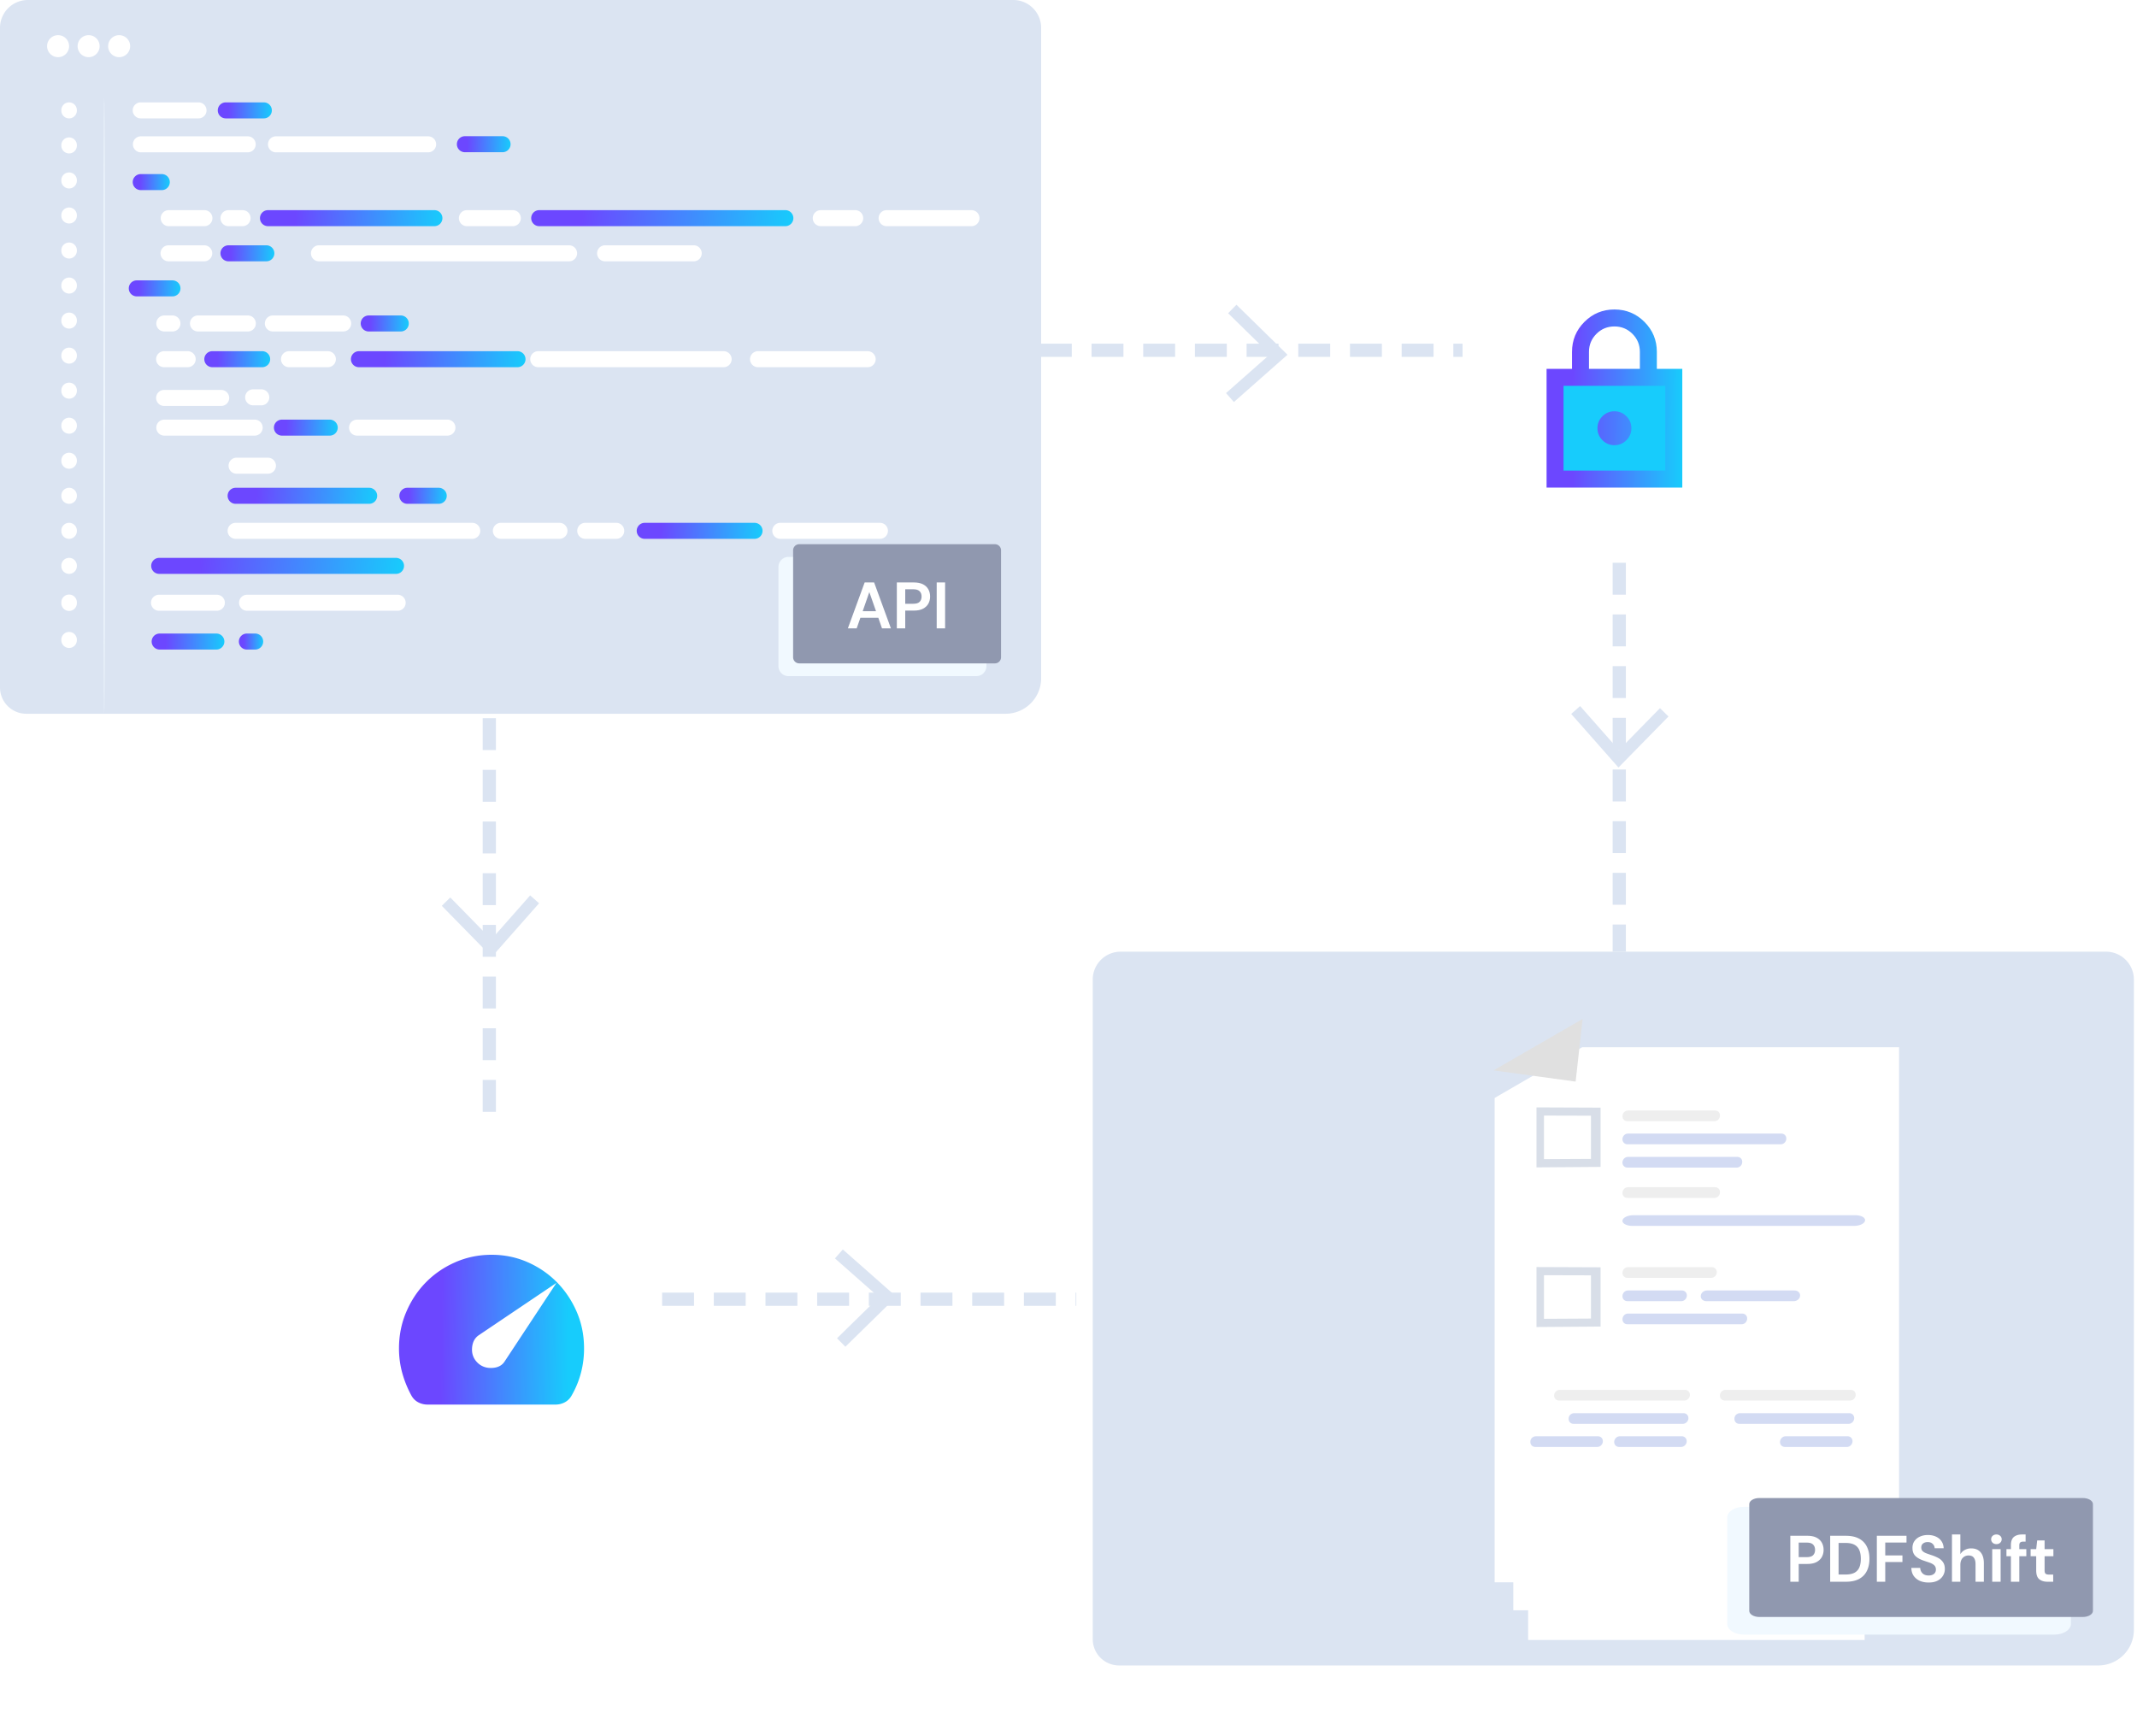 <svg xmlns="http://www.w3.org/2000/svg" width="485" height="394" fill="none"><path stroke="#DBE4F2" stroke-dasharray="7.24 4.49" stroke-width="3" d="M236 79.5h96"/><path fill="#DBE4F2" d="m280.619 69.164-1.895 1.929 9.515 9.315-9.987 8.811 1.79 2.025 12.16-10.73-11.583-11.35z"/><path stroke="#DBE4F2" stroke-dasharray="7.24 4.49" stroke-width="3" d="M367.5 116v100"/><path fill="#DBE4F2" d="m378.668 162.619-1.929-1.895-9.315 9.515-8.811-9.987-2.025 1.79 10.729 12.16 11.351-11.583z"/><path stroke="#DBE4F2" stroke-dasharray="7.24 4.49" stroke-width="3" d="M111.051 163v91"/><path fill="#DBE4F2" d="m100.266 205.591 1.929-1.895 9.314 9.515 8.812-9.987 2.025 1.79-10.73 12.159-11.35-11.582z"/><path stroke="#DBE4F2" stroke-dasharray="7.24 4.49" stroke-width="3" d="M150.27 294.883h94"/><path fill="#DBE4F2" d="m191.859 305.668-1.894-1.929 9.514-9.315-9.987-8.811 1.79-2.025 12.16 10.729-11.583 11.351zM6.321 0h223.645a6.331 6.331 0 0 1 5.846 3.906c.318.768.482 1.59.482 2.422V153.93a8.072 8.072 0 0 1-8.069 8.069H5.969A5.97 5.97 0 0 1 0 156.031V6.328A6.328 6.328 0 0 1 6.321 0z"/><path fill="#fff" d="M45.014 23.236H31.981a1.817 1.817 0 1 0 0 3.633h13.033a1.817 1.817 0 1 0 0-3.633z"/><path fill="url(#a)" d="M36.677 39.512h-4.696a1.817 1.817 0 1 0 0 3.633h4.696a1.817 1.817 0 1 0 0-3.633z"/><path fill="#fff" d="M46.352 47.699H38.25a1.817 1.817 0 0 0 0 3.633h8.102a1.817 1.817 0 1 0 0-3.633zm8.703-.001h-3.203a1.817 1.817 0 0 0 0 3.634h3.203a1.817 1.817 0 1 0 0-3.634zm61.291.001h-10.424a1.817 1.817 0 0 0 0 3.633h10.424a1.817 1.817 0 1 0 0-3.633zm41.098 7.977h-20.117a1.817 1.817 0 1 0 0 3.634h20.117a1.817 1.817 0 1 0 0-3.634zm36.649-7.977h-7.776a1.817 1.817 0 1 0 0 3.633h7.776a1.816 1.816 0 0 0 0-3.633zm26.431 0h-19.303a1.816 1.816 0 0 0 0 3.633h19.303a1.817 1.817 0 0 0 0-3.633zM46.352 55.676H38.25a1.817 1.817 0 0 0 0 3.634h8.102a1.817 1.817 0 0 0 0-3.634z"/><path fill="url(#b)" d="M39.143 63.635h-8.102a1.817 1.817 0 0 0 0 3.634h8.102a1.817 1.817 0 1 0 0-3.634z"/><path fill="#fff" d="M39.136 71.6h-1.847a1.817 1.817 0 1 0 0 3.634h1.846a1.817 1.817 0 0 0 0-3.634zM59.26 88.365h-1.846a1.817 1.817 0 0 0 0 3.633h1.846a1.817 1.817 0 1 0 0-3.633zm80.642 30.301h-7.078a1.816 1.816 0 1 0 0 3.633h7.078a1.817 1.817 0 0 0 0-3.633zm59.845 0h-22.61a1.817 1.817 0 1 0 0 3.633h22.61a1.817 1.817 0 0 0 0-3.633z"/><path fill="url(#c)" d="M99.574 110.714h-7.078a1.817 1.817 0 1 0 0 3.633h7.078a1.816 1.816 0 1 0 0-3.633z"/><path fill="#fff" d="M60.768 103.884H53.69a1.816 1.816 0 1 0 0 3.633h7.078a1.817 1.817 0 1 0 0-3.633zm66.206 14.782h-13.255a1.817 1.817 0 1 0 0 3.633h13.255a1.816 1.816 0 1 0 0-3.633zm-84.42-38.958h-5.265a1.817 1.817 0 1 0 0 3.633h5.265a1.817 1.817 0 1 0 0-3.633zm7.606 8.794H37.29a1.817 1.817 0 1 0 0 3.633h12.87a1.817 1.817 0 1 0 0-3.633zm7.639 6.738h-20.51a1.817 1.817 0 0 0 0 3.634H57.8a1.817 1.817 0 1 0 0-3.634zm43.746 0h-20.51a1.817 1.817 0 0 0 0 3.634h20.51a1.817 1.817 0 0 0 0-3.634z"/><path fill="url(#d)" d="M83.743 110.714H53.475a1.816 1.816 0 1 0 0 3.633h30.268a1.817 1.817 0 1 0 0-3.633z"/><path fill="#fff" d="M107.181 118.666H53.475a1.816 1.816 0 1 0 0 3.633h53.706a1.816 1.816 0 1 0 0-3.633z"/><path fill="url(#e)" d="M89.836 126.618H36.13a1.816 1.816 0 1 0 0 3.633h53.706a1.817 1.817 0 1 0 0-3.633z"/><path fill="url(#f)" d="M74.833 95.24H63.985a1.817 1.817 0 0 0 0 3.634h10.848a1.817 1.817 0 0 0 0-3.634z"/><path fill="#fff" d="M56.247 71.6H44.936a1.817 1.817 0 0 0 0 3.634h11.311a1.817 1.817 0 0 0 0-3.634z"/><path fill="url(#g)" d="M59.542 79.708H48.231a1.817 1.817 0 1 0 0 3.633h11.311a1.817 1.817 0 0 0 0-3.633z"/><path fill="url(#h)" d="M117.45 79.709H81.506a1.817 1.817 0 1 0 0 3.633h35.944a1.816 1.816 0 0 0 0-3.633z"/><path fill="#fff" d="M164.234 79.708h-42.075a1.816 1.816 0 1 0 0 3.634h42.075a1.817 1.817 0 0 0 0-3.634zm-89.864.001h-8.735a1.817 1.817 0 1 0 0 3.633h8.735a1.817 1.817 0 1 0 0-3.633zm3.516-8.109H61.93a1.817 1.817 0 0 0 0 3.634h15.956a1.817 1.817 0 0 0 0-3.634z"/><path fill="url(#i)" d="M90.958 71.6h-7.274a1.817 1.817 0 1 0 0 3.634h7.274a1.817 1.817 0 0 0 0-3.634z"/><path fill="url(#j)" d="M60.45 55.676h-8.598a1.817 1.817 0 1 0 0 3.634h8.598a1.817 1.817 0 1 0 0-3.634z"/><path fill="#fff" d="M129.157 55.676H72.391a1.817 1.817 0 1 0 0 3.634h56.766a1.817 1.817 0 0 0 0-3.634zm67.806 24.033h-24.926a1.816 1.816 0 0 0 0 3.633h24.926a1.817 1.817 0 0 0 0-3.633z"/><path fill="url(#k)" d="M171.246 118.666h-24.925a1.816 1.816 0 1 0 0 3.633h24.925a1.816 1.816 0 1 0 0-3.633z"/><path fill="url(#l)" d="M178.241 47.698h-55.866a1.816 1.816 0 0 0 0 3.634h55.866a1.817 1.817 0 0 0 0-3.634z"/><path fill="url(#m)" d="M98.59 47.698H60.82a1.817 1.817 0 1 0 0 3.634h37.77a1.816 1.816 0 0 0 0-3.634z"/><path fill="#fff" d="M56.221 30.94h-24.24a1.817 1.817 0 1 0 0 3.634h24.24a1.817 1.817 0 0 0 0-3.634zm40.947 0H62.633a1.817 1.817 0 1 0 0 3.634h34.535a1.817 1.817 0 1 0 0-3.634z"/><path fill="url(#n)" d="M59.88 23.236h-8.638a1.817 1.817 0 0 0 0 3.634h8.637a1.817 1.817 0 1 0 0-3.634z"/><path fill="#fff" d="M17.445 25.108v-.11a1.761 1.761 0 0 0-3.523 0v.11a1.761 1.761 0 1 0 3.523 0zm0 7.952v-.11a1.761 1.761 0 1 0-3.523 0v.11a1.761 1.761 0 1 0 3.523 0zm0 7.952V40.9a1.761 1.761 0 0 0-3.523 0v.11a1.761 1.761 0 1 0 3.523 0zm0 7.952v-.11a1.761 1.761 0 0 0-3.523 0v.11a1.761 1.761 0 1 0 3.523 0zm0 7.952v-.11a1.761 1.761 0 0 0-3.523 0v.11a1.761 1.761 0 1 0 3.523 0zm0 7.952v-.111a1.761 1.761 0 0 0-3.523 0v.11a1.761 1.761 0 1 0 3.523 0zm0 7.952v-.111a1.761 1.761 0 1 0-3.523 0v.11a1.761 1.761 0 1 0 3.523 0zm0 7.952v-.111a1.761 1.761 0 0 0-3.523 0v.11a1.761 1.761 0 1 0 3.523 0zm0 7.952v-.111a1.761 1.761 0 1 0-3.523 0v.11a1.761 1.761 0 1 0 3.523 0z"/><path fill="url(#o)" d="M57.917 143.793H56.07a1.817 1.817 0 1 0 0 3.633h1.846a1.816 1.816 0 1 0 0-3.633z"/><path fill="url(#p)" d="M49.105 143.793h-12.87a1.816 1.816 0 1 0 0 3.633h12.87a1.816 1.816 0 1 0 0-3.633z"/><path fill="#fff" d="M17.445 145.261v-.111a1.762 1.762 0 0 0-3.523 0v.111a1.762 1.762 0 1 0 3.523 0zm0-48.585v-.111a1.761 1.761 0 0 0-3.523 0v.11a1.761 1.761 0 1 0 3.523 0zm0 7.951v-.111a1.76 1.76 0 1 0-3.523 0v.111a1.76 1.76 0 1 0 3.523 0zm0 7.959v-.111a1.76 1.76 0 1 0-3.523 0v.111a1.76 1.76 0 1 0 3.523 0zm0 7.952v-.111a1.76 1.76 0 1 0-3.523 0v.111a1.761 1.761 0 0 0 3.523 0zm0 7.952v-.111a1.76 1.76 0 1 0-3.523 0v.111a1.76 1.76 0 1 0 3.523 0zm31.77 6.497H36.13a1.817 1.817 0 1 0 0 3.633h13.086a1.816 1.816 0 1 0 0-3.633zm41.038 0H56.07a1.817 1.817 0 0 0 0 3.634h34.182a1.817 1.817 0 0 0 0-3.634zm-72.808 1.872v-.11a1.762 1.762 0 1 0-3.523 0v.11a1.762 1.762 0 1 0 3.523 0z"/><path fill="url(#q)" d="M114.102 30.914h-8.637a1.817 1.817 0 0 0 0 3.633h8.637a1.817 1.817 0 0 0 0-3.633z"/><path fill="#fff" d="M13.184 12.975a2.498 2.498 0 1 0 0-4.997 2.498 2.498 0 0 0 0 4.997zm6.928 0a2.498 2.498 0 1 0 0-4.997 2.498 2.498 0 0 0 0 4.997zm6.928 0a2.498 2.498 0 1 0 0-4.997 2.498 2.498 0 0 0 0 4.997z"/><path fill="#F1F9FF" d="M221.604 126.408h-42.663a2.265 2.265 0 0 0-2.265 2.265v22.517a2.265 2.265 0 0 0 2.265 2.265h42.663a2.265 2.265 0 0 0 2.265-2.265v-22.517a2.265 2.265 0 0 0-2.265-2.265z"/><path fill="#9098AF" d="M225.804 123.518h-44.415c-.767 0-1.389.621-1.389 1.389v24.268a1.39 1.39 0 0 0 1.389 1.389h44.415a1.39 1.39 0 0 0 1.389-1.389v-24.268c0-.768-.622-1.389-1.389-1.389z"/><path fill="#fff" d="m192.425 142.621 3.813-10.427h2.146l3.813 10.427h-2.026l-.834-2.413h-4.067l-.849 2.413h-1.996zm3.367-3.903h3.024l-1.52-4.335-1.504 4.335zm7.748 3.903v-10.427h3.859c.834 0 1.524.139 2.07.417.546.278.954.66 1.222 1.147.268.486.402 1.032.402 1.638 0 .576-.129 1.108-.387 1.594-.259.477-.661.864-1.207 1.162-.546.288-1.246.432-2.1.432h-1.952v4.037h-1.907zm1.907-5.586h1.832c.666 0 1.142-.144 1.43-.432.298-.298.447-.7.447-1.207 0-.516-.149-.918-.447-1.206-.288-.298-.764-.447-1.43-.447h-1.832v3.292zm7.142 5.586v-10.427h1.907v10.427h-1.907z"/><path fill="#F1F9FF" d="M23.66 22.2c.091 0 .17 31.278.17 69.864 0 38.585-.079 69.871-.17 69.871-.091 0-.17-31.279-.17-69.871s.072-69.865.17-69.865z"/><path fill="#DBE4F2" d="M254.321 216h223.645a6.331 6.331 0 0 1 6.328 6.328v147.603a8.072 8.072 0 0 1-8.069 8.069H253.969a5.972 5.972 0 0 1-5.969-5.969V222.328a6.328 6.328 0 0 1 6.321-6.328z"/><g filter="url(#r)"><path fill="#fff" d="M346.818 256.459v109.804h76.37V244.969h-59.852l-16.518 11.49z"/></g><g filter="url(#s)"><path fill="#fff" d="M343.449 249.72v109.804h83.109V238.231h-65.134l-17.975 11.489z"/></g><g filter="url(#t)"><path fill="#fff" d="M339.215 243.238v109.938H431V231.735h-71.933l-19.852 11.503z"/></g><path fill="#D8DEE8" d="m363.256 264.849-14.545.106v-13.613l14.545.057v13.45zm-12.845-1.758 10.664-.058v-9.808l-10.664-.029v9.895zm12.845 37.994-14.545.105v-13.613l14.545.058v13.45zm-12.845-1.758 10.664-.058v-9.809l-10.664-.028v9.895z"/><path fill="#D3DBF3" d="M369.342 259.713h34.802c.679 0 1.213-.534 1.262-1.213.048-.68-.437-1.214-1.117-1.214h-34.801c-.68 0-1.214.534-1.262 1.214a1.123 1.123 0 0 0 1.116 1.213zm0 5.291h24.803c.679 0 1.213-.534 1.262-1.214.048-.679-.437-1.213-1.117-1.213h-24.802c-.68 0-1.214.534-1.262 1.213a1.123 1.123 0 0 0 1.116 1.214zm1.148 13.234h50.234c1.376 0 2.458-.534 2.556-1.213.098-.68-.885-1.214-2.261-1.214h-50.234c-1.376 0-2.458.534-2.556 1.214-.098.679.983 1.213 2.261 1.213z"/><path fill="#EEE" d="M369.344 254.471h19.755c.68 0 1.214-.534 1.262-1.214.049-.679-.437-1.213-1.116-1.213H369.49c-.68 0-1.214.534-1.262 1.213-.049.68.437 1.214 1.116 1.214zm0 17.415h19.755c.68 0 1.214-.534 1.262-1.213.049-.68-.437-1.214-1.116-1.214H369.49c-.68 0-1.214.534-1.262 1.214-.049.679.437 1.213 1.116 1.213z"/><path fill="#D3DBF3" d="M367.609 325.984h14.076c.68 0 1.165.534 1.116 1.213-.048.68-.631 1.214-1.262 1.214h-14.076c-.679 0-1.164-.534-1.116-1.214.049-.679.631-1.213 1.262-1.213zm37.633 0h14.076c.679 0 1.165.534 1.116 1.213-.048.68-.631 1.214-1.262 1.214h-14.076c-.679 0-1.165-.534-1.116-1.214.048-.679.631-1.213 1.262-1.213zm-56.658 0h14.076c.679 0 1.165.534 1.116 1.213-.049.68-.631 1.214-1.262 1.214h-14.076c-.679 0-1.165-.534-1.116-1.214 0-.679.582-1.213 1.262-1.213zm8.685-5.242h24.803c.679 0 1.165.533 1.116 1.213-.048.68-.631 1.213-1.262 1.213h-24.802c-.68 0-1.165-.533-1.117-1.213 0-.68.583-1.213 1.262-1.213zm37.629 0h24.803c.679 0 1.165.533 1.116 1.213-.049.68-.631 1.213-1.262 1.213h-24.803c-.679 0-1.165-.533-1.116-1.213 0-.68.582-1.213 1.262-1.213z"/><path fill="#EEE" d="M353.972 315.451h28.443c.68 0 1.165.534 1.117 1.213-.049.68-.631 1.214-1.262 1.214h-28.443c-.68 0-1.165-.534-1.117-1.214.049-.679.631-1.213 1.262-1.213zm37.629 0h28.443c.68 0 1.165.534 1.117 1.213-.049.68-.631 1.214-1.262 1.214h-28.443c-.68 0-1.165-.534-1.117-1.214.049-.679.631-1.213 1.262-1.213z"/><path fill="#D3DBF3" d="M395.407 298.134h-25.919c-.68 0-1.213.534-1.262 1.213-.049.68.437 1.214 1.116 1.214h25.919c.68 0 1.214-.534 1.262-1.214.049-.679-.436-1.213-1.116-1.213zm-13.688-5.241h-12.231c-.68 0-1.213.533-1.262 1.213-.049.68.437 1.213 1.116 1.213h12.232c.679 0 1.213-.533 1.262-1.213.048-.68-.437-1.213-1.117-1.213z"/><path fill="#EEE" d="M388.515 287.602h-19.027c-.68 0-1.213.533-1.262 1.213-.049.68.437 1.213 1.116 1.213h19.027c.68 0 1.214-.533 1.262-1.213.049-.68-.437-1.213-1.116-1.213z"/><path fill="#D3DBF3" d="M407.262 292.892h-19.828c-.775 0-1.385.534-1.44 1.214-.055.679.499 1.213 1.274 1.213h19.828c.775 0 1.385-.534 1.44-1.213.056-.68-.498-1.214-1.274-1.214z"/><path fill="#E0E0E0" d="m338.957 242.942 18.639 2.543 1.586-14.21-20.225 11.667z"/><path fill="#F1F9FF" d="M466.257 342h-70.513c-2.068 0-3.744 1.087-3.744 2.428v24.143c0 1.342 1.676 2.429 3.744 2.429h70.513c2.067 0 3.743-1.087 3.743-2.429v-24.143c0-1.341-1.676-2.428-3.743-2.428z"/><path fill="#9098AF" d="M472.705 340h-73.409c-1.268 0-2.296.621-2.296 1.386v24.227c0 .766 1.028 1.387 2.296 1.387h73.409c1.267 0 2.295-.621 2.295-1.387v-24.227c0-.765-1.028-1.386-2.295-1.386z"/><path fill="#fff" d="M406.318 359v-10.428h3.858c.835 0 1.525.139 2.071.417.546.278.953.661 1.222 1.147.268.487.402 1.033.402 1.639a3.34 3.34 0 0 1-.388 1.594c-.258.477-.66.864-1.206 1.162-.546.288-1.247.432-2.101.432h-1.951V359h-1.907zm1.907-5.586h1.832c.666 0 1.142-.144 1.43-.432.298-.298.447-.7.447-1.207 0-.516-.149-.919-.447-1.207-.288-.298-.764-.446-1.43-.446h-1.832v3.292zm7.142 5.586v-10.428h3.56c1.221 0 2.224.219 3.009.656a3.991 3.991 0 0 1 1.758 1.817c.387.775.581 1.688.581 2.741 0 1.053-.194 1.971-.581 2.756-.378.775-.963 1.38-1.758 1.817-.785.427-1.788.641-3.009.641h-3.56zm1.906-1.639h1.565c.873 0 1.564-.139 2.07-.417a2.458 2.458 0 0 0 1.088-1.221c.218-.537.327-1.182.327-1.937 0-.745-.109-1.385-.327-1.922a2.45 2.45 0 0 0-1.088-1.236c-.506-.288-1.197-.432-2.07-.432h-1.565v7.165zm8.684 1.639v-10.428h6.733v1.535h-4.826v2.919h3.903v1.505h-3.903V359h-1.907zm11.765.179c-.764 0-1.44-.129-2.026-.388a3.326 3.326 0 0 1-1.385-1.132c-.338-.496-.512-1.097-.521-1.802h2.011c.019.486.193.898.521 1.236.338.328.799.492 1.385.492.507 0 .909-.119 1.207-.358.298-.248.447-.576.447-.983 0-.427-.134-.76-.402-.998-.259-.238-.606-.432-1.043-.581l-1.4-.477c-.805-.278-1.421-.635-1.848-1.072-.417-.437-.625-1.018-.625-1.743-.01-.616.134-1.142.432-1.579a2.97 2.97 0 0 1 1.251-1.028c.526-.248 1.132-.372 1.817-.372.696 0 1.306.124 1.833.372.536.248.953.596 1.251 1.043.308.447.472.978.492 1.594h-2.041a1.386 1.386 0 0 0-.432-.969c-.268-.288-.646-.432-1.132-.432-.417-.01-.77.095-1.058.313-.278.209-.417.517-.417.924 0 .347.109.625.328.834.218.199.516.367.893.506.378.139.81.288 1.296.447.517.179.989.388 1.416.626a2.87 2.87 0 0 1 1.027.953c.259.388.388.889.388 1.505 0 .546-.139 1.053-.417 1.519-.278.467-.691.845-1.237 1.133-.546.278-1.216.417-2.011.417zm5.284-.179v-10.726h1.906v4.469c.249-.407.581-.725.999-.953a2.945 2.945 0 0 1 1.459-.358c.914 0 1.619.288 2.116.864.506.576.759 1.421.759 2.533V359h-1.891v-3.992c0-.636-.13-1.123-.388-1.46-.248-.338-.645-.507-1.191-.507a1.77 1.77 0 0 0-1.341.566c-.348.378-.522.904-.522 1.579V359h-1.906zm10.091-8.536c-.348 0-.636-.104-.864-.313a1.041 1.041 0 0 1-.328-.789c0-.318.109-.576.328-.775.228-.208.516-.313.864-.313.347 0 .63.105.849.313a.98.98 0 0 1 .342.775c0 .318-.114.581-.342.789-.219.209-.502.313-.849.313zm-.954 8.536v-7.389h1.907V359h-1.907zm4.24 0v-5.795h-1.013v-1.594h1.013v-.864c0-.894.223-1.529.67-1.907.457-.377 1.073-.566 1.847-.566h.82v1.624h-.522c-.327 0-.561.065-.7.194-.139.129-.208.347-.208.655v.864h1.593v1.594h-1.593V359h-1.907zm8.303 0c-.775 0-1.396-.189-1.862-.566-.467-.378-.7-1.048-.7-2.011v-3.218h-1.267v-1.594h1.267l.223-1.981h1.683v1.981h1.996v1.594h-1.996v3.233c0 .357.075.605.224.744.159.13.427.194.804.194h.924V359h-1.296z"/><g filter="url(#u)"><rect width="69.309" height="69.309" x="332" y="47" fill="#fff" rx="18.482" shape-rendering="crispEdges"/><path fill="#17CCFC" d="M354.632 76.751h24v21h-24z"/><path fill="url(#v)" d="M350.999 101.43V74.476h5.775v-3.85c0-2.663.939-4.934 2.817-6.812 1.877-1.876 4.146-2.814 6.81-2.814 2.663 0 4.933.938 6.811 2.814 1.877 1.878 2.815 4.149 2.815 6.812v3.85h5.776v26.954h-30.804zm9.626-26.954h11.551v-3.85c0-1.605-.561-2.968-1.684-4.091-1.123-1.123-2.487-1.685-4.091-1.685-1.605 0-2.968.562-4.091 1.685-1.123 1.123-1.685 2.487-1.685 4.09v3.851zm-5.776 23.103h23.103V78.327h-23.103v19.252zm11.552-5.775c1.059 0 1.965-.377 2.72-1.13.753-.755 1.13-1.662 1.13-2.721 0-1.059-.377-1.966-1.13-2.72-.755-.754-1.661-1.13-2.72-1.13-1.059 0-1.965.376-2.719 1.13-.754.754-1.132 1.661-1.132 2.72 0 1.059.378 1.966 1.132 2.72.754.754 1.66 1.13 2.719 1.13z"/></g><g filter="url(#w)"><rect width="69.103" height="69.103" x="77" y="258" fill="#fff" rx="18.482" shape-rendering="crispEdges"/><path fill="url(#x)" d="M108.317 299.989c.876.885 1.98 1.301 3.312 1.248 1.331-.053 2.295-.54 2.89-1.461l11.774-17.85-17.66 11.9c-.912.638-1.411 1.603-1.498 2.896-.088 1.292.306 2.381 1.182 3.267zm-11.248 9.562c-.77 0-1.48-.168-2.129-.504a3.77 3.77 0 0 1-1.55-1.514 23.98 23.98 0 0 1-2.103-5.18 20.894 20.894 0 0 1-.736-5.552c0-2.939.552-5.702 1.656-8.287 1.104-2.586 2.602-4.834 4.494-6.747 1.892-1.912 4.117-3.427 6.675-4.542 2.558-1.116 5.292-1.674 8.2-1.674 2.873 0 5.571.549 8.094 1.647 2.523 1.098 4.731 2.595 6.623 4.489 1.892 1.895 3.399 4.109 4.52 6.641 1.122 2.532 1.7 5.25 1.735 8.155a21.497 21.497 0 0 1-.657 5.711 21.002 21.002 0 0 1-2.181 5.339 3.776 3.776 0 0 1-1.551 1.514 4.556 4.556 0 0 1-2.129.504H97.07z"/></g><defs><linearGradient id="a" x1="38.519" x2="30.137" y1="41.45" y2="41.324" gradientUnits="userSpaceOnUse"><stop stop-color="#17CCFC"/><stop offset=".805" stop-color="#6C47FF"/></linearGradient><linearGradient id="b" x1="40.996" x2="29.189" y1="65.573" y2="65.324" gradientUnits="userSpaceOnUse"><stop stop-color="#17CCFC"/><stop offset=".805" stop-color="#6C47FF"/></linearGradient><linearGradient id="c" x1="101.424" x2="90.646" y1="112.652" y2="112.445" gradientUnits="userSpaceOnUse"><stop stop-color="#17CCFC"/><stop offset=".805" stop-color="#6C47FF"/></linearGradient><linearGradient id="d" x1="85.663" x2="51.666" y1="112.651" y2="110.585" gradientUnits="userSpaceOnUse"><stop stop-color="#17CCFC"/><stop offset=".805" stop-color="#6C47FF"/></linearGradient><linearGradient id="e" x1="91.827" x2="34.717" y1="128.555" y2="122.684" gradientUnits="userSpaceOnUse"><stop stop-color="#17CCFC"/><stop offset=".805" stop-color="#6C47FF"/></linearGradient><linearGradient id="f" x1="76.694" x2="62.127" y1="97.178" y2="96.8" gradientUnits="userSpaceOnUse"><stop stop-color="#17CCFC"/><stop offset=".805" stop-color="#6C47FF"/></linearGradient><linearGradient id="g" x1="61.404" x2="46.373" y1="81.646" y2="81.243" gradientUnits="userSpaceOnUse"><stop stop-color="#17CCFC"/><stop offset=".805" stop-color="#6C47FF"/></linearGradient><linearGradient id="h" x1="119.387" x2="79.751" y1="81.646" y2="78.834" gradientUnits="userSpaceOnUse"><stop stop-color="#17CCFC"/><stop offset=".805" stop-color="#6C47FF"/></linearGradient><linearGradient id="i" x1="92.808" x2="81.834" y1="73.538" y2="73.323" gradientUnits="userSpaceOnUse"><stop stop-color="#17CCFC"/><stop offset=".805" stop-color="#6C47FF"/></linearGradient><linearGradient id="j" x1="62.304" x2="49.999" y1="57.614" y2="57.344" gradientUnits="userSpaceOnUse"><stop stop-color="#17CCFC"/><stop offset=".805" stop-color="#6C47FF"/></linearGradient><linearGradient id="k" x1="173.15" x2="144.48" y1="120.603" y2="119.135" gradientUnits="userSpaceOnUse"><stop stop-color="#17CCFC"/><stop offset=".805" stop-color="#6C47FF"/></linearGradient><linearGradient id="l" x1="180.239" x2="121.026" y1="49.636" y2="43.32" gradientUnits="userSpaceOnUse"><stop stop-color="#17CCFC"/><stop offset=".805" stop-color="#6C47FF"/></linearGradient><linearGradient id="m" x1="100.533" x2="59.088" y1="49.636" y2="46.56" gradientUnits="userSpaceOnUse"><stop stop-color="#17CCFC"/><stop offset=".805" stop-color="#6C47FF"/></linearGradient><linearGradient id="n" x1="61.733" x2="49.389" y1="25.174" y2="24.903" gradientUnits="userSpaceOnUse"><stop stop-color="#17CCFC"/><stop offset=".805" stop-color="#6C47FF"/></linearGradient><linearGradient id="o" x1="59.75" x2="54.235" y1="145.731" y2="145.677" gradientUnits="userSpaceOnUse"><stop stop-color="#17CCFC"/><stop offset=".805" stop-color="#6C47FF"/></linearGradient><linearGradient id="p" x1="50.972" x2="34.375" y1="145.731" y2="145.24" gradientUnits="userSpaceOnUse"><stop stop-color="#17CCFC"/><stop offset=".805" stop-color="#6C47FF"/></linearGradient><linearGradient id="q" x1="115.956" x2="103.612" y1="32.852" y2="32.58" gradientUnits="userSpaceOnUse"><stop stop-color="#17CCFC"/><stop offset=".805" stop-color="#6C47FF"/></linearGradient><linearGradient id="v" x1="381.896" x2="350.893" y1="82.562" y2="82.408" gradientUnits="userSpaceOnUse"><stop stop-color="#17CCFC"/><stop offset=".805" stop-color="#6C47FF"/></linearGradient><linearGradient id="x" x1="129.034" x2="93.232" y1="290.942" y2="290.56" gradientUnits="userSpaceOnUse"><stop stop-color="#17CCFC"/><stop offset=".805" stop-color="#6C47FF"/></linearGradient><filter id="r" width="118.092" height="163.016" x="325.957" y="230.069" color-interpolation-filters="sRGB" filterUnits="userSpaceOnUse"><feFlood flood-opacity="0" result="BackgroundImageFix"/><feColorMatrix in="SourceAlpha" result="hardAlpha" values="0 0 0 0 0 0 0 0 0 0 0 0 0 0 0 0 0 0 127 0"/><feMorphology in="SourceAlpha" operator="dilate" radius="2.98" result="effect1_dropShadow_11_252"/><feOffset dy="5.96"/><feGaussianBlur stdDeviation="8.94"/><feComposite in2="hardAlpha" operator="out"/><feColorMatrix values="0 0 0 0 0.424 0 0 0 0 0.278 0 0 0 0 1 0 0 0 0.1 0"/><feBlend in2="BackgroundImageFix" result="effect1_dropShadow_11_252"/><feBlend in="SourceGraphic" in2="effect1_dropShadow_11_252" result="shape"/></filter><filter id="s" width="124.831" height="163.016" x="322.588" y="223.33" color-interpolation-filters="sRGB" filterUnits="userSpaceOnUse"><feFlood flood-opacity="0" result="BackgroundImageFix"/><feColorMatrix in="SourceAlpha" result="hardAlpha" values="0 0 0 0 0 0 0 0 0 0 0 0 0 0 0 0 0 0 127 0"/><feMorphology in="SourceAlpha" operator="dilate" radius="2.98" result="effect1_dropShadow_11_252"/><feOffset dy="5.96"/><feGaussianBlur stdDeviation="8.94"/><feComposite in2="hardAlpha" operator="out"/><feColorMatrix values="0 0 0 0 0.424 0 0 0 0 0.278 0 0 0 0 1 0 0 0 0.1 0"/><feBlend in2="BackgroundImageFix" result="effect1_dropShadow_11_252"/><feBlend in="SourceGraphic" in2="effect1_dropShadow_11_252" result="shape"/></filter><filter id="t" width="133.507" height="163.163" x="318.354" y="216.834" color-interpolation-filters="sRGB" filterUnits="userSpaceOnUse"><feFlood flood-opacity="0" result="BackgroundImageFix"/><feColorMatrix in="SourceAlpha" result="hardAlpha" values="0 0 0 0 0 0 0 0 0 0 0 0 0 0 0 0 0 0 127 0"/><feMorphology in="SourceAlpha" operator="dilate" radius="2.98" result="effect1_dropShadow_11_252"/><feOffset dy="5.96"/><feGaussianBlur stdDeviation="8.94"/><feComposite in2="hardAlpha" operator="out"/><feColorMatrix values="0 0 0 0 0.424 0 0 0 0 0.278 0 0 0 0 1 0 0 0 0.1 0"/><feBlend in2="BackgroundImageFix" result="effect1_dropShadow_11_252"/><feBlend in="SourceGraphic" in2="effect1_dropShadow_11_252" result="shape"/></filter><filter id="u" width="133.997" height="133.997" x="299.656" y="23.897" color-interpolation-filters="sRGB" filterUnits="userSpaceOnUse"><feFlood flood-opacity="0" result="BackgroundImageFix"/><feColorMatrix in="SourceAlpha" result="hardAlpha" values="0 0 0 0 0 0 0 0 0 0 0 0 0 0 0 0 0 0 127 0"/><feMorphology in="SourceAlpha" operator="dilate" radius="4.621" result="effect1_dropShadow_11_252"/><feOffset dy="9.241"/><feGaussianBlur stdDeviation="13.862"/><feComposite in2="hardAlpha" operator="out"/><feColorMatrix values="0 0 0 0 0.424 0 0 0 0 0.278 0 0 0 0 1 0 0 0 0.1 0"/><feBlend in2="BackgroundImageFix" result="effect1_dropShadow_11_252"/><feBlend in="SourceGraphic" in2="effect1_dropShadow_11_252" result="shape"/></filter><filter id="w" width="133.791" height="133.791" x="44.656" y="234.897" color-interpolation-filters="sRGB" filterUnits="userSpaceOnUse"><feFlood flood-opacity="0" result="BackgroundImageFix"/><feColorMatrix in="SourceAlpha" result="hardAlpha" values="0 0 0 0 0 0 0 0 0 0 0 0 0 0 0 0 0 0 127 0"/><feMorphology in="SourceAlpha" operator="dilate" radius="4.621" result="effect1_dropShadow_11_252"/><feOffset dy="9.241"/><feGaussianBlur stdDeviation="13.862"/><feComposite in2="hardAlpha" operator="out"/><feColorMatrix values="0 0 0 0 0.424 0 0 0 0 0.278 0 0 0 0 1 0 0 0 0.1 0"/><feBlend in2="BackgroundImageFix" result="effect1_dropShadow_11_252"/><feBlend in="SourceGraphic" in2="effect1_dropShadow_11_252" result="shape"/></filter></defs></svg>